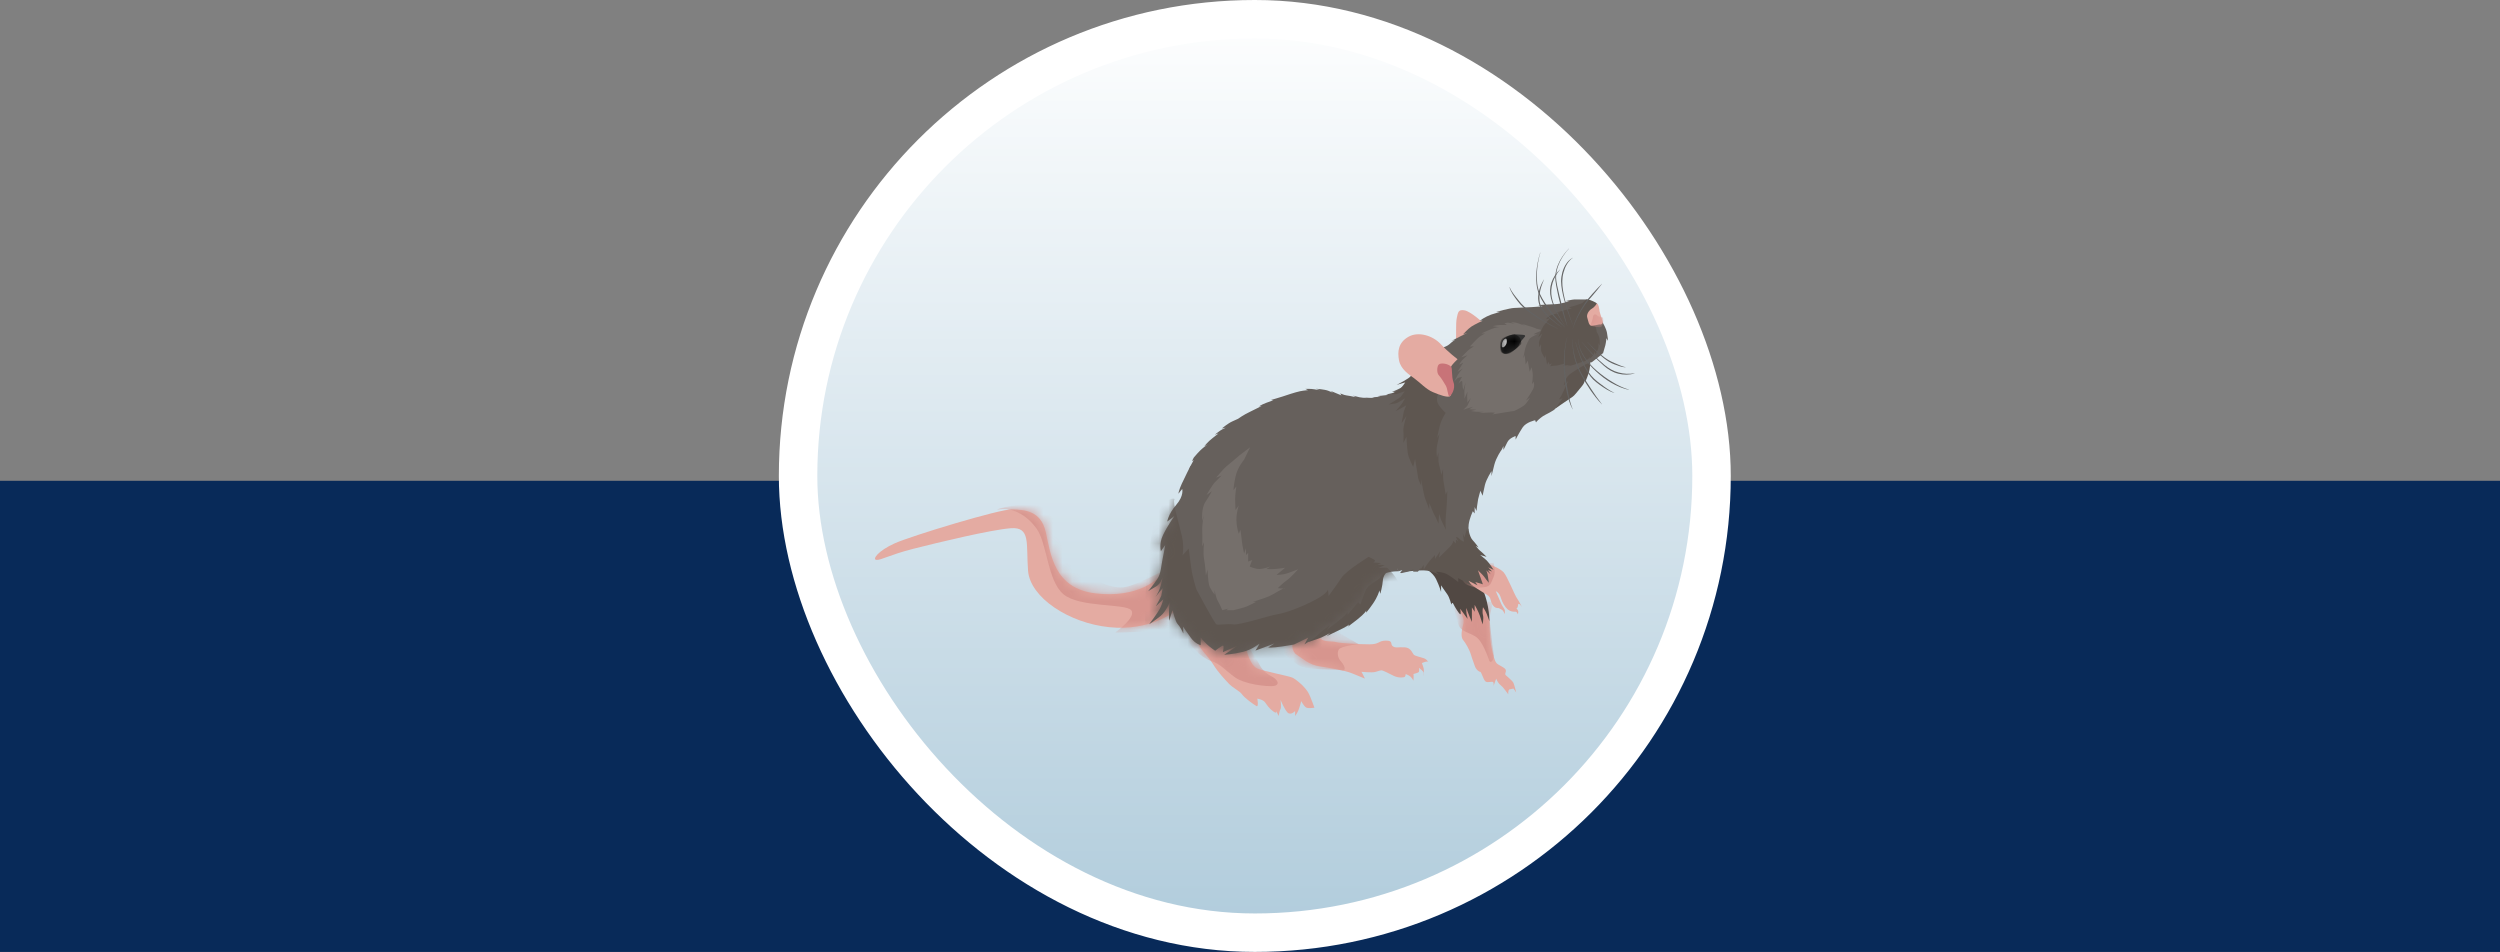 <svg width="260" height="99" viewBox="0 0 260 99" fill="none" xmlns="http://www.w3.org/2000/svg">
<rect x="0" y="0" width="260" height="99" fill="#808080" stroke="none"/>
<rect y="50" width="260" height="49" fill="#082A59"/>
<rect x="83" y="2" width="95" height="95" rx="47.5" fill="url(#paint0_linear_3350_62102)" stroke="white" stroke-width="4"/>
<path d="M122.132 63.61C122.132 63.61 119.607 65.66 115.377 65.229C111.148 64.8 107.128 62.138 106.916 59.347C106.703 56.558 107.214 54.774 105.122 54.935C103.029 55.1 97.515 56.429 94.996 57.072C92.474 57.717 91.618 58.274 91.149 58.23C90.678 58.189 91.321 57.287 93.031 56.515C94.739 55.741 104.023 52.92 105.272 52.973C106.522 53.024 108.241 53.081 108.754 55.313C109.267 57.543 109.567 61.195 113.924 61.709C118.283 62.226 120.591 60.309 121.188 59.227C121.788 58.147 122.132 63.61 122.132 63.61Z" fill="#E4ABA2"/>
<mask id="mask0_3350_62102" style="mask-type:luminance" maskUnits="userSpaceOnUse" x="90" y="52" width="33" height="14">
<path d="M122.132 63.61C122.132 63.61 119.607 65.66 115.377 65.229C111.148 64.8 107.128 62.138 106.916 59.347C106.703 56.558 107.214 54.774 105.122 54.935C103.029 55.1 97.515 56.429 94.996 57.072C92.474 57.717 91.618 58.274 91.149 58.23C90.678 58.189 91.321 57.287 93.031 56.515C94.739 55.741 104.023 52.92 105.272 52.973C106.522 53.024 108.241 53.081 108.754 55.313C109.267 57.543 109.567 61.195 113.924 61.709C118.283 62.226 120.591 60.309 121.188 59.227C121.788 58.147 122.132 63.61 122.132 63.61Z" fill="white"/>
</mask>
<g mask="url(#mask0_3350_62102)">
<path d="M115.976 65.786C115.976 65.786 118.241 64.178 117.643 63.461C117.044 62.742 112.259 63.213 110.591 61.798C108.924 60.382 108.924 56.557 107.813 54.991C106.702 53.425 105.163 52.779 103.925 52.974C102.685 53.166 107.6 51.706 108.709 52.974C109.823 54.24 110.675 55.4 111.573 57.673C112.471 59.951 115.545 61.453 117.172 61.024C118.794 60.596 121.871 58.878 121.871 58.878C121.871 58.878 123.58 63.995 122.468 64.892C121.359 65.791 115.974 65.787 115.974 65.787L115.976 65.786Z" fill="#D7958E"/>
</g>
<path d="M134.413 66.926C134.413 66.926 134.284 67.742 134.864 68.096C135.439 68.451 136.102 69.137 137.276 69.308C138.452 69.481 139.885 69.739 140.588 70.017C141.295 70.298 141.955 70.577 141.955 70.577L141.743 70.146L141.593 69.869C141.593 69.869 142.66 69.975 143.003 69.889C143.345 69.803 143.452 69.739 143.644 69.716C143.837 69.694 144.457 70.061 144.969 70.299C145.481 70.534 146.015 70.469 146.102 70.384C146.187 70.299 146.187 70.104 146.187 70.104C146.187 70.104 146.507 70.212 146.678 70.361C146.848 70.512 146.999 70.79 146.999 70.79C146.999 70.79 147.038 70.19 146.999 70.125C146.955 70.061 147.533 70.017 147.574 69.844C147.617 69.676 147.574 69.458 147.574 69.458C147.574 69.458 148.088 69.823 148.064 69.994C148.044 70.167 148.066 70.297 148.066 70.297C148.066 70.297 148.111 69.781 148.066 69.543C148.023 69.307 147.873 68.963 147.873 68.963C147.873 68.963 148.472 68.685 148.536 68.855L148.601 69.027C148.601 69.027 148.514 68.599 148.063 68.449C147.617 68.297 147.188 68.232 147.04 68.093C146.89 67.955 146.762 67.354 146.08 67.321C145.394 67.288 145.116 67.419 144.84 67.202C144.561 66.989 144.931 66.624 144.136 66.624C143.342 66.624 143.495 67.009 142.425 67.009C141.355 67.009 139.368 66.894 138.965 66.78C138.558 66.665 137.853 66.772 137.47 66.516C137.084 66.257 136.72 65.828 136.527 65.786C136.335 65.744 134.412 66.923 134.412 66.923L134.413 66.926Z" fill="#E4ABA2"/>
<mask id="mask1_3350_62102" style="mask-type:luminance" maskUnits="userSpaceOnUse" x="134" y="65" width="15" height="6">
<path d="M134.413 66.926C134.413 66.926 134.284 67.742 134.864 68.096C135.439 68.451 136.102 69.137 137.276 69.308C138.452 69.481 139.885 69.739 140.588 70.017C141.295 70.298 141.955 70.577 141.955 70.577L141.743 70.146L141.593 69.869C141.593 69.869 142.66 69.975 143.003 69.889C143.345 69.803 143.452 69.739 143.644 69.716C143.837 69.694 144.457 70.061 144.969 70.299C145.481 70.534 146.015 70.469 146.102 70.384C146.187 70.299 146.187 70.104 146.187 70.104C146.187 70.104 146.507 70.212 146.678 70.361C146.848 70.512 146.999 70.79 146.999 70.79C146.999 70.79 147.038 70.19 146.999 70.125C146.955 70.061 147.533 70.017 147.574 69.844C147.617 69.676 147.574 69.458 147.574 69.458C147.574 69.458 148.088 69.823 148.064 69.994C148.044 70.167 148.066 70.297 148.066 70.297C148.066 70.297 148.111 69.781 148.066 69.543C148.023 69.307 147.873 68.963 147.873 68.963C147.873 68.963 148.472 68.685 148.536 68.855L148.601 69.027C148.601 69.027 148.514 68.599 148.063 68.449C147.617 68.297 147.188 68.232 147.04 68.093C146.89 67.955 146.762 67.354 146.08 67.321C145.394 67.288 145.116 67.419 144.84 67.202C144.561 66.989 144.931 66.624 144.136 66.624C143.342 66.624 143.495 67.009 142.425 67.009C141.355 67.009 139.368 66.894 138.965 66.78C138.558 66.665 137.853 66.772 137.47 66.516C137.084 66.257 136.72 65.828 136.527 65.786C136.335 65.744 134.412 66.923 134.412 66.923L134.413 66.926Z" fill="white"/>
</mask>
<g mask="url(#mask1_3350_62102)">
<path d="M141.284 66.985C141.284 66.985 139.422 67.195 139.231 67.548C139.039 67.901 139.134 68.418 139.422 68.739C139.711 69.063 140.209 69.849 139.45 69.698C138.693 69.543 135.833 69.771 135.002 69.158C134.169 68.546 132.821 67.742 133.367 66.614C133.911 65.487 135.386 64.422 136.252 64.456C137.117 64.489 141.285 66.986 141.285 66.986L141.284 66.985Z" fill="#D7958E"/>
</g>
<path d="M144.125 59.604C144.125 59.604 143.845 59.884 143.813 60.401C143.783 60.916 143.556 61.754 143.556 61.754L143.446 61.399C143.446 61.399 143.43 61.657 143.092 62.286C142.756 62.913 142.083 63.716 142.083 63.716V63.461C142.083 63.461 142.146 63.541 141.65 64.008C141.152 64.473 140.272 65.085 140.224 65.151C140.177 65.215 140.337 64.86 140.337 64.86C140.337 64.86 140.464 64.939 139.664 65.342C138.861 65.746 138.046 66.116 137.999 66.148C137.95 66.179 138.317 65.842 138.317 65.842C138.317 65.842 137.773 66.148 137.437 66.293C137.1 66.439 136.025 66.783 136.025 66.783C136.025 66.783 138.911 63.33 139.375 62.766C139.84 62.203 142.292 59.757 143.301 59.352C144.31 58.95 144.125 59.603 144.125 59.603V59.604Z" fill="#5E5650"/>
<path d="M154.897 64.391C154.897 64.391 154.902 66.198 155.093 67.195C155.288 68.192 155.447 68.739 155.639 68.965C155.831 69.191 156.537 69.416 156.6 69.676C156.665 69.933 156.442 70.061 156.6 70.221C156.761 70.385 157.305 70.801 157.401 71.026C157.499 71.253 157.688 72.025 157.688 72.025L157.401 71.608L156.953 71.703C156.953 71.703 156.857 71.832 156.857 72.025V72.218C156.857 72.218 156.698 71.959 156.601 71.863C156.506 71.766 156.377 71.509 156.057 71.252C155.739 70.995 155.606 70.577 155.606 70.577C155.606 70.577 155.339 71.282 155.331 71.38C155.321 71.477 155.383 71.124 155.305 70.963C155.224 70.801 154.709 71.058 154.487 70.867C154.261 70.672 154.069 69.868 153.942 69.868C153.815 69.868 153.495 69.642 153.365 69.223C153.237 68.804 153.142 68.644 152.981 68.095C152.821 67.548 152.402 66.84 152.18 66.582C151.955 66.325 151.935 65.799 152.18 64.938C152.425 64.081 151.486 63.202 151.486 63.202L154.358 62.426L154.898 64.391L154.897 64.391Z" fill="#E4ABA2"/>
<mask id="mask2_3350_62102" style="mask-type:luminance" maskUnits="userSpaceOnUse" x="151" y="62" width="7" height="11">
<path d="M154.897 64.391C154.897 64.391 154.902 66.198 155.093 67.195C155.288 68.192 155.447 68.739 155.639 68.965C155.831 69.191 156.537 69.416 156.6 69.676C156.665 69.933 156.442 70.061 156.6 70.221C156.761 70.385 157.305 70.801 157.401 71.026C157.499 71.253 157.688 72.025 157.688 72.025L157.401 71.608L156.953 71.703C156.953 71.703 156.857 71.832 156.857 72.025V72.218C156.857 72.218 156.698 71.959 156.601 71.863C156.506 71.766 156.377 71.509 156.057 71.252C155.739 70.995 155.606 70.577 155.606 70.577C155.606 70.577 155.339 71.282 155.331 71.38C155.321 71.477 155.383 71.124 155.305 70.963C155.224 70.801 154.709 71.058 154.487 70.867C154.261 70.672 154.069 69.868 153.942 69.868C153.815 69.868 153.495 69.642 153.365 69.223C153.237 68.804 153.142 68.644 152.981 68.095C152.821 67.548 152.402 66.84 152.18 66.582C151.955 66.325 151.935 65.799 152.18 64.938C152.425 64.081 151.486 63.202 151.486 63.202L154.358 62.426L154.898 64.391L154.897 64.391Z" fill="white"/>
</mask>
<g mask="url(#mask2_3350_62102)">
<path d="M154.902 64.296C154.902 64.296 155.195 67.163 155.331 67.902C155.464 68.644 155.031 69.029 154.902 68.739C154.774 68.451 154.229 66.711 153.494 66.229C152.756 65.746 151.924 65.713 151.667 64.939C151.411 64.167 151.249 63.448 151.249 63.004C151.249 62.559 155.416 62.478 155.305 62.653C155.192 62.831 154.847 64.456 154.847 64.456L154.902 64.296Z" fill="#D7958E"/>
</g>
<path d="M154.361 61.683C154.361 61.683 154.581 62.236 154.741 63.073C154.902 63.911 154.902 64.618 154.902 64.618C154.902 64.618 154.778 64.264 154.632 63.879C154.486 63.491 154.229 63.15 154.229 63.15C154.229 63.15 154.133 63.588 154.229 63.973C154.325 64.359 154.185 64.938 154.185 64.938C154.185 64.938 154.068 64.521 153.908 64.04C153.748 63.557 153.365 62.912 153.365 62.912V63.622L153.076 63.169V64.681C153.076 64.681 152.596 63.582 152.532 63.311C152.468 63.04 152.498 63.814 152.532 63.879C152.563 63.944 152.627 64.36 152.627 64.36L151.858 63.311C151.858 63.311 151.985 63.944 151.858 63.879C151.728 63.815 151.281 63.104 151.153 62.815C151.025 62.526 150.942 62.88 150.942 62.88C150.942 62.88 150.756 62.139 150.522 61.816C150.287 61.496 149.872 60.873 149.872 60.873V61.56C149.872 61.56 149.718 60.992 149.358 60.239C148.999 59.486 148.064 59.016 148.064 59.016L152.948 59.602L154.362 61.681L154.361 61.683Z" fill="#514843"/>
<path d="M154.964 58.716C154.964 58.716 156.008 59.112 156.376 59.517C156.744 59.917 157.514 61.864 157.755 62.204C157.995 62.541 158.283 63.138 158.283 63.138C158.283 63.138 158.091 62.833 157.995 62.815L157.9 62.801C157.9 62.801 157.867 63.042 157.835 63.138C157.803 63.234 157.709 63.268 157.709 63.268C157.709 63.268 157.883 63.445 157.899 63.589C157.913 63.734 157.85 63.88 157.85 63.88C157.85 63.88 157.786 63.734 157.721 63.656C157.66 63.575 157.514 63.656 157.225 63.589C156.936 63.526 156.665 63.331 156.39 62.864C156.118 62.399 156.088 62.044 155.926 61.803C155.768 61.562 155.56 61.482 155.56 61.482C155.56 61.482 156.024 62.574 156.153 62.849C156.28 63.123 156.505 63.348 156.505 63.492V63.88C156.505 63.88 156.426 63.688 156.313 63.526C156.201 63.365 155.831 63.235 155.831 63.235C155.831 63.235 155.447 63.317 155.19 62.833C154.935 62.349 155.125 62.157 154.581 61.818C154.037 61.483 153.236 61.038 152.837 60.599C152.435 60.161 152.322 59.403 152.322 59.403L154.964 58.716V58.716Z" fill="#E4ABA2"/>
<mask id="mask3_3350_62102" style="mask-type:luminance" maskUnits="userSpaceOnUse" x="152" y="58" width="7" height="6">
<path d="M154.964 58.716C154.964 58.716 156.008 59.112 156.376 59.517C156.744 59.917 157.514 61.864 157.755 62.204C157.995 62.541 158.283 63.138 158.283 63.138C158.283 63.138 158.091 62.833 157.995 62.815L157.9 62.801C157.9 62.801 157.867 63.042 157.835 63.138C157.803 63.234 157.709 63.268 157.709 63.268C157.709 63.268 157.883 63.445 157.899 63.589C157.913 63.734 157.85 63.88 157.85 63.88C157.85 63.88 157.786 63.734 157.721 63.656C157.66 63.575 157.514 63.656 157.225 63.589C156.936 63.526 156.665 63.331 156.39 62.864C156.118 62.399 156.088 62.044 155.926 61.803C155.768 61.562 155.56 61.482 155.56 61.482C155.56 61.482 156.024 62.574 156.153 62.849C156.28 63.123 156.505 63.348 156.505 63.492V63.88C156.505 63.88 156.426 63.688 156.313 63.526C156.201 63.365 155.831 63.235 155.831 63.235C155.831 63.235 155.447 63.317 155.19 62.833C154.935 62.349 155.125 62.157 154.581 61.818C154.037 61.483 153.236 61.038 152.837 60.599C152.435 60.161 152.322 59.403 152.322 59.403L154.964 58.716V58.716Z" fill="white"/>
</mask>
<g mask="url(#mask3_3350_62102)">
<path d="M155.33 58.533C155.33 58.533 155.595 59.467 155.33 60.016C155.062 60.561 155.089 61.011 154.294 61.077C153.499 61.143 153.726 61.215 152.69 60.873C151.656 60.529 152.082 58.803 152.147 58.715C152.21 58.63 155.33 58.533 155.33 58.533Z" fill="#D7958E"/>
</g>
<path d="M129.653 67.675C129.653 67.675 130.033 69.223 130.761 69.524C131.486 69.825 134.026 70.299 134.4 70.469C134.777 70.639 135.373 71.198 135.373 71.198C135.373 71.198 135.778 71.585 136.024 71.971C136.172 72.201 136.383 72.737 136.528 73.129C136.629 73.399 136.7 73.603 136.7 73.603C136.7 73.603 136.143 73.689 135.887 73.603C135.63 73.517 135.333 72.916 135.333 72.916C135.333 72.916 135.141 73.647 135.002 73.946C134.863 74.247 134.692 74.463 134.692 74.463V73.946C134.692 73.946 134.222 74.463 133.879 74.077C133.539 73.688 133.176 72.787 133.176 72.787C133.176 72.787 133.285 73.56 133.176 73.733C133.066 73.903 132.981 74.463 132.981 74.463L132.724 73.946C132.724 73.946 132.85 74.291 132.422 73.99C131.999 73.689 131.786 73.348 131.57 73.049C131.358 72.745 130.76 72.66 130.76 72.66C130.76 72.66 130.93 73.561 130.675 73.432C130.418 73.303 129.391 72.552 129.178 72.219C128.964 71.886 128.195 71.541 127.768 71.07C127.339 70.6 126.7 69.954 126.144 69.053C125.588 68.151 124.647 67.422 124.477 66.561C124.307 65.704 124.604 64.545 124.733 64.458C124.863 64.374 129.653 67.676 129.653 67.676L129.653 67.675Z" fill="#E4ABA2"/>
<mask id="mask4_3350_62102" style="mask-type:luminance" maskUnits="userSpaceOnUse" x="124" y="64" width="13" height="11">
<path d="M129.653 67.675C129.653 67.675 130.033 69.223 130.761 69.524C131.486 69.825 134.026 70.299 134.4 70.469C134.777 70.639 135.373 71.198 135.373 71.198C135.373 71.198 135.778 71.585 136.024 71.971C136.172 72.201 136.383 72.737 136.528 73.129C136.629 73.399 136.7 73.603 136.7 73.603C136.7 73.603 136.143 73.689 135.887 73.603C135.63 73.517 135.333 72.916 135.333 72.916C135.333 72.916 135.141 73.647 135.002 73.946C134.863 74.247 134.692 74.463 134.692 74.463V73.946C134.692 73.946 134.222 74.463 133.879 74.077C133.539 73.688 133.176 72.787 133.176 72.787C133.176 72.787 133.285 73.56 133.176 73.733C133.066 73.903 132.981 74.463 132.981 74.463L132.724 73.946C132.724 73.946 132.85 74.291 132.422 73.99C131.999 73.689 131.786 73.348 131.57 73.049C131.358 72.745 130.76 72.66 130.76 72.66C130.76 72.66 130.93 73.561 130.675 73.432C130.418 73.303 129.391 72.552 129.178 72.219C128.964 71.886 128.195 71.541 127.768 71.07C127.339 70.6 126.7 69.954 126.144 69.053C125.588 68.151 124.647 67.422 124.477 66.561C124.307 65.704 124.604 64.545 124.733 64.458C124.863 64.374 129.653 67.676 129.653 67.676L129.653 67.675Z" fill="white"/>
</mask>
<g mask="url(#mask4_3350_62102)">
<path d="M130.931 68.998C130.931 68.998 131.25 69.834 132.149 70.287C133.046 70.738 133.084 71.284 132.422 71.35C131.763 71.413 129.454 71.19 128.398 70.416C127.34 69.644 126.916 69.041 125.928 68.731C124.937 68.42 123.495 66.972 123.623 66.422C123.752 65.875 124.165 64.974 124.549 64.94C124.937 64.91 129.455 66.5 129.583 66.785C129.713 67.066 130.93 68.999 130.93 68.999L130.931 68.998Z" fill="#D7958E"/>
</g>
<path d="M154.244 33.578C154.244 33.578 152.964 32.388 152.306 32.275C151.65 32.162 151.636 32.484 151.506 33.065C151.379 33.645 151.474 34.932 151.411 35.381C151.345 35.831 154.244 33.578 154.244 33.578V33.578Z" fill="#E4ABA2"/>
<path d="M165.398 37.602C165.398 37.602 165.39 38.301 165.202 38.861C165.014 39.423 164.858 39.724 164.858 39.724L164.75 39.541C164.75 39.541 164.924 39.678 164.48 40.21C164.036 40.74 163.731 41.159 163.54 41.271C163.347 41.386 161.792 42.464 161.792 42.464C161.792 42.464 161.265 39.855 161.89 38.76C162.513 37.664 165.398 37.601 165.398 37.601L165.398 37.602Z" fill="#5E5650"/>
<path d="M145.439 59.413C145.439 59.413 143.964 59.393 143.621 59.95C143.281 60.507 142.34 60.636 141.999 61.452C141.655 62.268 141.485 62.869 141.485 62.869L141.251 62.622L140.144 63.944V63.655C140.144 63.655 140.032 63.88 139.521 64.313C139.008 64.748 137.999 65.487 137.999 65.487L138.335 64.988C138.335 64.988 137.436 65.666 137.34 65.761C137.244 65.859 136.876 66.245 136.314 66.598C135.752 66.952 135.657 67.016 135.657 67.016L136.058 66.309L134.601 67.016C134.601 67.016 134.552 67.05 133.383 67.226C132.211 67.403 131.89 67.339 131.89 67.339C131.89 67.339 132.724 66.823 132.484 66.936C132.243 67.05 130.562 67.661 130.562 67.661C130.562 67.661 131.06 66.919 130.965 66.952C130.866 66.985 130.291 67.531 129.28 67.789C128.271 68.047 127.308 68.095 127.308 68.095C127.308 68.095 128.766 67.13 128.639 67.177C128.512 67.226 127.181 67.821 127.181 67.821C127.181 67.821 127.34 67.114 127.181 67.144C127.021 67.177 126.378 67.677 126.378 67.677C126.378 67.677 125.915 67.371 125.531 67.017C125.146 66.665 124.874 66.293 124.874 66.293V67.098C124.874 67.098 124.313 66.97 123.848 66.325C123.383 65.681 123.047 65.182 123.047 65.182C123.047 65.182 123.095 66.02 123.047 65.859C122.999 65.698 122.695 65.117 122.469 64.892C122.245 64.666 121.941 63.46 121.941 63.46L121.587 64.57C121.587 64.57 121.557 63.655 121.587 63.249C121.62 62.848 121.668 62.605 121.668 62.605C121.668 62.605 121.299 63.557 120.723 64.04C120.147 64.52 119.507 64.924 119.507 64.924C119.507 64.924 120.403 63.765 120.66 63.233C120.915 62.704 120.98 62.333 120.98 62.333L120.211 63.056C120.211 63.056 120.723 62.107 120.77 61.963C120.818 61.817 120.914 61.174 120.914 61.174L120.163 62.092C120.163 62.092 120.434 61.737 120.626 61.19C120.818 60.64 120.898 60.095 120.898 60.095C120.898 60.095 120.691 60.724 120.258 60.98C119.825 61.237 119.408 61.48 119.408 61.48C119.408 61.48 119.953 60.819 120.351 60.239C120.753 59.66 120.753 58.854 120.914 58.113C121.072 57.372 121.186 56.68 121.186 56.68L120.737 57.324C120.737 57.324 120.512 56.583 120.946 55.665C121.379 54.749 122.132 53.67 122.132 53.67L121.394 54.248C121.394 54.248 121.491 53.476 122.326 52.509C123.159 51.544 122.949 50.851 122.949 50.851L122.548 51.35C122.548 51.35 122.596 50.98 122.9 50.32C123.205 49.659 123.781 48.517 123.781 48.517C123.781 48.517 129.166 43.735 130.384 43.414C131.602 43.091 137.723 42.447 138.684 43.059C139.647 43.67 140.301 44.233 140.367 44.397C140.431 44.556 145.437 59.412 145.437 59.412L145.439 59.413Z" fill="#66605C"/>
<mask id="mask5_3350_62102" style="mask-type:luminance" maskUnits="userSpaceOnUse" x="119" y="42" width="27" height="27">
<path d="M145.439 59.413C145.439 59.413 143.964 59.393 143.621 59.95C143.281 60.507 142.34 60.636 141.999 61.452C141.655 62.268 141.485 62.869 141.485 62.869L141.251 62.622L140.144 63.944V63.655C140.144 63.655 140.032 63.88 139.521 64.313C139.008 64.748 137.999 65.487 137.999 65.487L138.335 64.988C138.335 64.988 137.436 65.666 137.34 65.761C137.244 65.859 136.876 66.245 136.314 66.598C135.752 66.952 135.657 67.016 135.657 67.016L136.058 66.309L134.601 67.016C134.601 67.016 134.552 67.05 133.383 67.226C132.211 67.403 131.89 67.339 131.89 67.339C131.89 67.339 132.724 66.823 132.484 66.936C132.243 67.05 130.562 67.661 130.562 67.661C130.562 67.661 131.06 66.919 130.965 66.952C130.866 66.985 130.291 67.531 129.28 67.789C128.271 68.047 127.308 68.095 127.308 68.095C127.308 68.095 128.766 67.13 128.639 67.177C128.512 67.226 127.181 67.821 127.181 67.821C127.181 67.821 127.34 67.114 127.181 67.144C127.021 67.177 126.378 67.677 126.378 67.677C126.378 67.677 125.915 67.371 125.531 67.017C125.146 66.665 124.874 66.293 124.874 66.293V67.098C124.874 67.098 124.313 66.97 123.848 66.325C123.383 65.681 123.047 65.182 123.047 65.182C123.047 65.182 123.095 66.02 123.047 65.859C122.999 65.698 122.695 65.117 122.469 64.892C122.245 64.666 121.941 63.46 121.941 63.46L121.587 64.57C121.587 64.57 121.557 63.655 121.587 63.249C121.62 62.848 121.668 62.605 121.668 62.605C121.668 62.605 121.299 63.557 120.723 64.04C120.147 64.52 119.507 64.924 119.507 64.924C119.507 64.924 120.403 63.765 120.66 63.233C120.915 62.704 120.98 62.333 120.98 62.333L120.211 63.056C120.211 63.056 120.723 62.107 120.77 61.963C120.818 61.817 120.914 61.174 120.914 61.174L120.163 62.092C120.163 62.092 120.434 61.737 120.626 61.19C120.818 60.64 120.898 60.095 120.898 60.095C120.898 60.095 120.691 60.724 120.258 60.98C119.825 61.237 119.408 61.48 119.408 61.48C119.408 61.48 119.953 60.819 120.351 60.239C120.753 59.66 120.753 58.854 120.914 58.113C121.072 57.372 121.186 56.68 121.186 56.68L120.737 57.324C120.737 57.324 120.512 56.583 120.946 55.665C121.379 54.749 122.132 53.67 122.132 53.67L121.394 54.248C121.394 54.248 121.491 53.476 122.326 52.509C123.159 51.544 122.949 50.851 122.949 50.851L122.548 51.35C122.548 51.35 122.596 50.98 122.9 50.32C123.205 49.659 123.781 48.517 123.781 48.517C123.781 48.517 129.166 43.735 130.384 43.414C131.602 43.091 137.723 42.447 138.684 43.059C139.647 43.67 140.301 44.233 140.367 44.397C140.431 44.556 145.437 59.412 145.437 59.412L145.439 59.413Z" fill="white"/>
</mask>
<g mask="url(#mask5_3350_62102)">
<path d="M142.596 57.748C142.596 57.748 140.032 59.306 139.521 60.078C139.008 60.851 138.173 61.978 138.173 61.978L138.11 61.297C138.11 61.297 138.11 61.689 136.702 62.427C135.289 63.169 133.687 63.749 132.855 63.879C132.022 64.007 128.945 65.035 128.24 64.938C127.535 64.843 126.703 65.035 126.509 64.938C126.317 64.843 124.426 61.297 124.426 61.297C124.426 61.297 124.01 60.015 123.882 59.017C123.753 58.018 123.625 57.051 123.625 57.051L122.985 57.748C122.985 57.748 123.176 56.923 122.92 55.762C122.662 54.605 121.925 52.221 122.133 51.964C122.342 51.705 120.676 51.686 119.972 54.625C119.267 57.57 118.945 63.869 119.139 65.291C119.331 66.712 124.398 69.217 126.64 69.767C128.879 70.319 132.778 70.467 136.702 68.709C140.622 66.952 144.883 62.646 145.44 61.298C145.994 59.951 142.598 57.749 142.598 57.749L142.596 57.748Z" fill="#5E5650"/>
</g>
<path d="M152.717 55.01C152.717 55.01 152.83 55.828 153.151 56.17C153.473 56.515 153.77 56.944 153.77 56.944L153.472 56.772C153.472 56.772 153.791 57.179 153.941 57.287C154.093 57.395 154.603 57.909 154.603 57.909L153.941 57.718C153.941 57.718 154.347 58.039 154.603 58.275C154.858 58.511 155.331 59.262 155.331 59.262L154.773 59.005L155.18 59.435L154.753 59.305L155.03 59.735L154.496 59.262C154.496 59.262 154.624 59.305 154.708 59.735C154.796 60.164 154.838 60.614 154.838 60.614C154.838 60.614 154.369 60.035 154.326 59.949C154.282 59.864 153.706 59.306 153.706 59.306L154.219 60.767L153.428 60.529L153.662 60.873L152.717 60.4L153 60.873L151.655 60.122V60.529C151.655 60.529 151.014 60.016 150.522 59.736C150.031 59.457 149.325 59.457 149.325 59.457L149.644 59.779C149.644 59.779 149.091 59.436 148.406 59.348C147.724 59.261 146.553 59.413 146.553 59.413C146.553 59.413 147.187 58.04 147.232 57.943C147.274 57.846 152.445 54.624 152.445 54.624L152.716 55.01H152.717Z" fill="#5E5650"/>
<path d="M166.68 33.546C166.68 33.546 167.047 34.15 167.129 34.622C167.209 35.092 167.238 35.446 167.238 35.446L167.068 35.172C167.068 35.172 167.031 35.606 166.959 35.896C166.886 36.188 166.679 36.87 166.679 36.87V36.522C166.679 36.522 166.811 36.663 166.45 36.962C166.09 37.262 165.526 37.683 165.526 37.683H165.382L164.868 37.911C164.868 37.911 163.464 38.679 163.099 39.068C162.734 39.456 162.64 40.081 162.64 40.081L163.099 39.629L162.831 40.179C162.831 40.179 162.4 41.176 162.21 41.416C162.015 41.659 162.512 41.416 162.512 41.416C162.512 41.416 161.982 42.191 161.79 42.463C161.598 42.738 160.75 43.092 160.462 43.285C160.174 43.478 159.772 43.848 159.757 43.913C159.741 43.978 159.66 43.703 159.66 43.703C159.66 43.703 158.716 43.897 158.347 44.462C157.978 45.026 157.625 45.718 157.625 45.718V45.346C157.625 45.346 156.975 45.544 156.76 45.996C156.548 46.447 156.354 46.79 156.354 46.79V46.382C156.354 46.382 156.202 46.746 156.164 46.79C156.118 46.834 155.605 47.585 155.414 48.316C155.222 49.046 155.115 49.516 155.115 49.516V49.002C155.115 49.002 154.582 49.817 154.432 50.438C154.281 51.062 154.196 51.557 154.196 51.557L153.961 51.04C153.961 51.04 153.79 51.632 153.725 51.915C153.662 52.198 153.556 53.143 153.556 53.143L153.364 52.735V53.401L153.172 53.166C153.172 53.166 152.808 53.959 152.744 54.541C152.681 55.12 152.744 55.612 152.744 55.612L152.574 54.99L152.295 55.892L152.123 55.441L152.253 56.343C152.253 56.343 151.996 56.259 151.761 56.021C151.526 55.783 151.42 55.87 151.42 55.87L151.676 56.343L151.42 56.105V56.515L151.12 56.235C151.12 56.235 151.185 56.494 150.693 56.966C150.203 57.437 149.645 57.995 149.645 57.995L149.775 57.33L149.242 58.123V57.717C149.242 57.717 148.706 58.275 148.45 58.641C148.193 59.005 148.063 59.261 148.063 59.261V58.747L147.725 59.261V59.047L147.466 59.456H146.975V59.219L146.463 59.456C146.463 59.456 145.949 59.541 145.844 59.584C145.736 59.627 145.609 59.584 145.609 59.584L145.844 59.284L145.438 59.413L145.223 59.006C145.223 59.006 144.84 59.006 144.412 59.026C143.985 59.048 143.365 59.048 143.365 59.048L144.049 58.77L143.28 58.728L143.62 58.556L142.81 58.491C142.81 58.491 143.235 58.341 142.81 58.148C142.382 57.955 141.825 57.547 141.591 57.332C141.356 57.119 140.736 56.688 140.736 56.688L141.25 56.731L140.502 56.324C140.502 56.324 141.058 56.281 140.971 56.238C140.887 56.194 140.31 55.764 140.31 55.764C140.31 55.764 140.588 55.594 140.203 55.102C139.818 54.606 139.264 54.006 139.264 54.006L139.477 54.026L139.072 53.597L139.37 53.662C139.37 53.662 138.986 53.211 138.816 53.061C138.644 52.91 138.003 51.56 138.003 51.56H138.324L137.876 51.236L138.003 51.171L137.532 50.849L138.025 50.657L137.406 50.379C137.406 50.379 137.918 49.733 138.025 49.562C138.133 49.39 138.197 48.919 138.197 48.919L137.813 49.176C137.813 49.176 138.046 48.489 138.09 48.318C138.133 48.148 138.41 47.459 138.41 47.459L137.813 47.803C137.813 47.803 138.473 46.815 138.667 46.427C138.86 46.042 138.88 45.806 138.88 45.806L138.174 46.192L138.581 45.419L138.07 45.546L138.837 44.688L138.046 44.817C138.046 44.817 138.774 44.088 138.774 44.022C138.774 43.957 137.797 44.289 137.514 44.603C137.086 45.074 136.787 45.546 136.187 45.611C135.59 45.677 135.097 45.591 135.097 45.591L135.312 45.419C135.312 45.419 135.097 45.375 134.757 45.333C134.413 45.291 134.05 45.119 134.05 45.119L134.479 45.14C134.479 45.14 133.837 44.925 133.687 44.796C133.539 44.668 133.24 44.495 133.133 44.346C133.028 44.196 132.257 43.937 132.085 43.937C131.913 43.937 131.316 44.237 131.316 44.237V43.937L130.966 44.368C130.966 44.368 131.105 43.959 130.966 43.981C130.826 44.002 129.865 44.196 129.095 44.755C128.325 45.312 128.071 45.678 128.071 45.678L128.207 45.358C128.207 45.358 127.776 45.632 127.606 45.833C127.438 46.033 127.31 46.251 127.31 46.251L127.351 45.913C127.351 45.913 127.149 46.033 126.909 46.244C126.67 46.452 126.455 46.734 126.455 46.734L126.494 46.477L126.253 46.749C126.253 46.749 125.845 47.152 125.763 47.306C125.684 47.459 125.172 47.611 124.866 47.95C124.562 48.289 124.37 48.593 124.37 48.593L124.506 48.127L124.154 48.513L123.96 48.706L123.768 48.98L123.713 49.035L123.624 49.179C123.624 49.179 123.665 48.713 123.825 48.44C123.984 48.166 124.146 47.846 124.146 47.846L123.96 47.966C123.96 47.966 124.146 47.61 124.154 47.587C124.163 47.563 124.778 46.848 125.123 46.576C125.468 46.307 125.621 46.209 125.621 46.209L125.235 46.426C125.235 46.426 125.612 45.935 126.133 45.542C126.652 45.147 126.734 45.073 126.734 45.073L126.341 45.211C126.341 45.211 126.869 44.768 127.142 44.64C127.415 44.513 127.479 44.479 127.479 44.479L127.07 44.56C127.07 44.56 127.727 44.011 128.175 43.819C128.624 43.626 128.762 43.553 128.762 43.553C128.762 43.553 129.314 43.143 130.059 42.797C130.806 42.45 131.23 42.201 131.23 42.201L130.925 42.281C130.925 42.281 131.094 42.12 131.687 41.895C132.278 41.669 132.414 41.63 132.414 41.63L132.183 41.598C132.183 41.598 133.112 41.331 133.393 41.235C133.674 41.139 134.73 40.783 135.211 40.687C135.691 40.593 136.028 40.582 136.028 40.582L135.763 40.445C135.763 40.445 136.356 40.422 136.684 40.486C137.013 40.55 137.261 40.582 137.261 40.582L136.862 40.43C136.862 40.43 137.768 40.493 138.135 40.639C138.505 40.783 138.639 40.856 138.639 40.856L138.377 40.655C138.377 40.655 138.68 40.767 138.992 40.906C139.305 41.041 139.522 41.129 139.522 41.129L139.37 40.921C139.37 40.921 139.771 41.041 139.787 41.066C139.801 41.091 140.195 41.146 140.46 41.193C140.722 41.243 140.994 41.306 140.994 41.306L140.721 41.139C140.721 41.139 141.123 41.258 141.386 41.315C141.651 41.372 142.134 41.404 142.134 41.404L141.739 41.331C141.739 41.331 142.156 41.379 142.516 41.379H142.958L142.692 41.323L143.574 41.255L143.253 41.193C143.253 41.193 144.038 41.121 144.264 41.081C144.487 41.04 144.135 41.034 144.135 41.034C144.135 41.034 144.946 40.863 145.057 40.794C145.166 40.728 144.76 40.761 144.76 40.761C144.76 40.761 145.707 40.375 145.8 40.254C145.891 40.13 146.98 40.009 147.052 40.009C147.124 40.009 150.151 36.115 150.151 36.115C150.151 36.115 150.562 35.978 150.767 35.775C150.978 35.572 151.329 35.334 151.329 35.334L150.928 35.48C150.928 35.48 151.41 35.205 151.873 34.98C152.339 34.756 152.579 34.626 152.579 34.626L152.163 34.764C152.163 34.764 152.691 34.174 153.045 33.95C153.396 33.723 154.198 33.354 154.198 33.354H153.893C153.893 33.354 154.47 32.936 155.063 32.724C155.656 32.517 156.024 32.436 156.024 32.436H155.591C155.591 32.436 156.986 32.054 157.452 32.028C157.914 32.001 158.781 31.969 159.358 31.937C159.933 31.905 160.43 31.855 160.43 31.855L159.967 31.728C159.967 31.728 161.096 31.649 161.748 31.632C162.399 31.613 163.171 31.326 163.171 31.326H162.759C162.759 31.326 163.508 31.149 163.748 31.141C163.988 31.133 165.052 31.144 165.052 31.144L166.681 33.547L166.68 33.546Z" fill="#66605C"/>
<path d="M159.035 35.283C159.035 35.283 158.727 35.8 158.611 36.283C158.493 36.766 158.428 37.252 158.428 37.252L158.611 36.87C158.611 36.87 158.555 36.98 158.611 37.313C158.662 37.645 158.662 37.912 158.662 37.912L158.888 37.505C158.888 37.505 158.94 37.822 158.972 38.007C159.005 38.192 159.09 38.667 159.09 38.667L159.282 38.2C159.282 38.2 159.42 38.783 159.409 38.998C159.398 39.211 159.398 39.587 159.334 39.843C159.271 40.103 159.486 39.705 159.486 39.705C159.486 39.705 159.656 40.048 159.441 40.467C159.228 40.885 158.693 41.669 158.693 41.669L159.122 41.347C159.122 41.347 158.8 41.927 158.503 42.165C158.204 42.4 157.499 42.733 157.499 42.733C157.499 42.733 156.976 42.818 156.269 42.925C155.564 43.035 155.203 43.098 155.203 43.098L155.479 42.925C155.479 42.925 155.19 42.873 154.785 42.904C154.379 42.939 153.802 42.95 153.802 42.95L154.305 42.829C154.305 42.829 153.76 42.829 153.534 42.821C153.311 42.809 152.98 42.745 152.98 42.745L153.556 42.605L152.808 42.562L153.182 42.313C153.182 42.313 152.702 42.431 152.498 42.507C152.295 42.584 152.179 42.615 152.179 42.615C152.179 42.615 152.584 42.272 152.638 42.143C152.69 42.014 152.97 41.402 152.97 41.402L152.574 41.874C152.574 41.874 152.626 41.78 152.596 41.488C152.563 41.198 152.618 40.726 152.618 40.726L152.295 41.477C152.295 41.477 152.329 41.167 152.295 40.877C152.264 40.586 152.434 39.737 152.434 39.737L152.179 40.554C152.179 40.554 152.072 40.104 152.082 39.749C152.093 39.395 151.655 39.92 151.655 39.92L152.048 39.191C152.048 39.191 151.635 39.266 151.525 39.384C151.42 39.503 151.231 39.682 151.231 39.682C151.231 39.682 151.514 39.146 151.634 38.945C151.75 38.74 152.135 38.319 152.135 38.319L151.584 38.666L152.177 37.719L151.738 37.925C151.738 37.925 152.014 37.474 152.199 37.326C152.379 37.173 152.616 36.948 152.616 36.948L151.973 37.162C151.973 37.162 152.616 36.475 152.776 36.357C152.935 36.24 153.288 36.015 153.288 36.015L152.871 36.036C152.871 36.036 153.63 35.187 153.897 35.005C154.164 34.822 154.441 34.682 154.441 34.682H154.057C154.057 34.682 155.012 34.231 155.389 34.123C155.767 34.017 155.925 34.032 155.925 34.032L155.245 33.922C155.245 33.922 155.605 33.824 155.96 33.803C156.312 33.782 156.718 33.803 156.718 33.803L156.463 33.61C156.463 33.61 156.772 33.555 156.825 33.555C156.878 33.555 157.498 33.663 157.498 33.663L157.122 33.492C157.122 33.492 157.66 33.534 157.872 33.62C158.085 33.706 158.61 33.87 158.61 33.87L158.223 33.663C158.223 33.663 158.703 33.824 159.067 33.922C159.431 34.017 159.824 34.196 159.824 34.196L160.219 34.286C160.219 34.286 160.349 34.394 159.964 34.534C159.578 34.673 159.499 34.772 159.499 34.772L159.89 34.763C159.89 34.763 159.164 35.051 159.033 35.282L159.035 35.283Z" fill="#756F6B"/>
<path d="M149.645 40.693C149.645 40.693 149.365 41.337 149.473 41.788C149.583 42.239 150.354 42.95 150.354 42.95C150.354 42.95 149.934 43.527 149.742 44.268C149.55 45.009 149.473 45.556 149.473 45.556L149.71 45.105C149.71 45.105 149.623 45.609 149.473 46.254C149.325 46.898 149.449 47.565 149.449 47.565L149.605 47.05C149.605 47.05 149.583 47.736 149.605 48.015C149.625 48.295 149.915 49.218 149.878 49.388C149.84 49.562 150.076 48.81 150.076 48.81C150.076 48.81 150.076 49.775 150.117 50.033C150.161 50.291 150.354 51.427 150.354 51.427L150.522 51.063C150.522 51.063 150.501 52.245 150.394 53.338C150.287 54.434 150.374 55.1 150.374 55.1C150.374 55.1 150.107 54.561 149.963 54.26C149.818 53.96 149.668 53.445 149.668 53.445L149.605 54.454C149.605 54.454 149.263 53.66 149.198 53.595C149.134 53.531 148.644 52.307 148.644 52.307V52.995C148.644 52.995 148.407 52.32 148.237 51.915C148.064 51.513 147.809 49.859 147.809 49.859V50.503C147.809 50.503 147.533 49.987 147.487 49.709C147.448 49.432 147.168 47.735 147.168 47.735L146.976 48.551C146.976 48.551 146.486 47.693 146.399 47.049C146.313 46.405 146.271 45.417 146.271 45.417L145.952 46.061C145.952 46.061 145.993 45.224 145.952 44.796C145.907 44.366 146.271 43.27 146.271 43.27L145.758 44.022C145.758 44.022 145.952 42.99 145.992 42.82C146.037 42.647 146.251 42.153 146.251 42.153C146.251 42.153 145.758 42.435 145.61 42.518C145.461 42.604 145.141 42.754 145.141 42.754C145.141 42.754 145.652 42.197 145.824 41.938C145.994 41.682 146.122 41.423 146.122 41.423C146.122 41.423 145.375 41.917 145.141 41.959C144.907 42.003 144.415 42.068 144.415 42.068C144.415 42.068 145.588 41.381 145.695 41.252C145.803 41.123 146.082 40.692 146.082 40.692L145.226 40.993H144.736C144.736 40.993 145.568 40.479 145.675 40.393C145.78 40.308 146.146 39.77 146.146 39.77L145.248 40.029C145.248 40.029 146.633 39.339 146.732 39.093C146.83 38.85 149.647 40.693 149.647 40.693H149.645Z" fill="#5E5650"/>
<path d="M158.589 35.011C158.589 35.011 158.075 35.558 157.98 35.864C157.884 36.171 156.954 36.879 156.457 36.767C155.961 36.654 156.024 35.727 156.313 35.348C156.601 34.971 157.235 34.736 157.684 34.777C158.131 34.817 158.539 34.801 158.589 34.881C158.637 34.962 158.589 35.011 158.589 35.011Z" fill="#333333"/>
<mask id="mask6_3350_62102" style="mask-type:luminance" maskUnits="userSpaceOnUse" x="156" y="34" width="3" height="3">
<path d="M158.589 35.011C158.589 35.011 158.075 35.558 157.98 35.864C157.884 36.171 156.954 36.879 156.457 36.767C155.961 36.654 156.024 35.727 156.313 35.348C156.601 34.971 157.235 34.736 157.684 34.777C158.131 34.817 158.539 34.801 158.589 34.881C158.637 34.962 158.589 35.011 158.589 35.011Z" fill="white"/>
</mask>
<g mask="url(#mask6_3350_62102)">
<path d="M157.506 34.773C157.506 34.773 157.979 34.905 158.109 35.212C158.236 35.518 158.213 35.735 158.204 35.775C158.196 35.816 157.314 36.662 156.937 36.776C156.561 36.896 156.187 36.782 156.089 36.565C155.992 36.347 155.912 35.687 156.175 35.301C156.441 34.914 157.505 34.773 157.505 34.773L157.506 34.773Z" fill="black"/>
<path d="M156.644 35.225C156.727 35.257 156.729 35.603 156.663 35.765C156.597 35.928 156.396 36.187 156.25 36.114C156.102 36.042 156.223 35.592 156.301 35.461C156.377 35.327 156.536 35.179 156.645 35.225H156.644Z" fill="#F8F8F8"/>
</g>
<path d="M166.055 34.514C166.055 34.514 166.314 34.896 166.354 35.283C166.397 35.671 166.354 35.949 166.354 35.949L166.215 35.671C166.215 35.671 166.322 36.047 166.162 36.389C166.003 36.732 165.925 36.871 165.925 36.871L165.866 36.584L165.73 36.908L165.328 37.333L165.383 37.065C165.383 37.065 165.381 37.173 165.171 37.333C164.959 37.493 164.64 37.663 164.64 37.663L164.763 37.474C164.763 37.474 164.657 37.596 164.48 37.663C164.306 37.731 164.134 37.781 163.759 37.912C163.385 38.042 162.958 38.096 162.958 38.096L163.341 37.956L162.594 38.022L162.723 37.816L161.912 38.022C161.912 38.022 161.362 38.042 161.258 38.096C161.152 38.149 161.396 37.775 161.396 37.775L161.152 37.913L161.033 37.614C161.033 37.614 160.893 37.986 160.893 37.913C160.893 37.839 160.713 36.915 160.713 36.915L160.67 37.253C160.67 37.253 160.296 36.702 160.274 36.444C160.253 36.188 160.274 35.775 160.274 35.775L160.102 36.1C160.102 36.1 159.986 35.692 160.102 35.393C160.219 35.092 160.401 34.684 160.401 34.684L159.965 35.09C159.965 35.09 160.188 34.587 160.263 34.437C160.339 34.288 160.372 34.051 160.744 33.611C161.117 33.169 161.25 33.081 161.25 33.081L160.787 33.203C160.787 33.203 160.977 32.91 161.256 32.795C161.533 32.681 162.273 32.517 162.273 32.517H161.746C161.746 32.517 162.592 32.311 162.689 32.269C162.784 32.227 163.468 32.088 163.468 32.088L163.169 31.979C163.169 31.979 163.618 31.818 163.745 31.797C163.875 31.778 164.325 31.594 164.479 31.552C164.633 31.507 164.854 31.109 165.112 31.141C165.369 31.175 165.948 31.427 166.071 31.552C166.193 31.673 165.628 32.955 165.638 33.169C165.649 33.386 166.065 34.128 166.053 34.514H166.055Z" fill="#5E5650"/>
<path d="M151.586 37.361C151.586 37.361 150.625 36.635 149.822 35.775C149.022 34.914 147.515 34.431 146.476 35.027C145.432 35.623 145.321 36.539 145.497 37.474C145.673 38.408 146.538 38.954 147.115 39.373C147.691 39.794 148.316 40.484 149.006 40.775C149.695 41.064 150.527 41.371 150.8 41.21C151.073 41.048 150.785 39.198 150.737 38.827C150.687 38.456 150.8 38.392 150.913 38.133C151.025 37.877 151.585 37.361 151.585 37.361H151.586Z" fill="#E4ABA2"/>
<path d="M150.913 38.133C150.566 37.787 149.822 37.715 149.631 37.909C149.437 38.103 149.405 38.778 149.631 39.02C149.855 39.261 150.175 39.776 150.367 40.114C150.562 40.453 150.576 41.209 150.737 41.209C150.898 41.209 151.41 40.436 151.168 39.776C150.927 39.116 151.073 38.294 150.913 38.133Z" fill="#C87378"/>
<path d="M166.072 31.552C166.072 31.552 165.894 31.904 165.559 32.097C165.222 32.29 164.966 32.724 165.079 33.048C165.192 33.369 165.211 33.889 165.561 33.871C165.912 33.852 166.345 33.712 166.41 33.743C166.472 33.772 166.65 33.709 166.681 33.547C166.714 33.387 166.41 32.677 166.36 32.389C166.314 32.098 166.265 31.619 166.073 31.553L166.072 31.552Z" fill="#E4ABA2"/>
<mask id="mask7_3350_62102" style="mask-type:luminance" maskUnits="userSpaceOnUse" x="165" y="31" width="2" height="3">
<path d="M166.072 31.552C166.072 31.552 165.894 31.904 165.559 32.097C165.222 32.29 164.966 32.724 165.079 33.048C165.192 33.369 165.211 33.889 165.561 33.871C165.912 33.852 166.345 33.712 166.41 33.743C166.472 33.772 166.65 33.709 166.681 33.547C166.714 33.387 166.41 32.677 166.36 32.389C166.314 32.098 166.265 31.619 166.073 31.553L166.072 31.552Z" fill="white"/>
</mask>
<g mask="url(#mask7_3350_62102)">
<path d="M165.384 33.872C165.384 33.872 165.639 33.287 165.671 32.966C165.701 32.645 165.958 32.645 166.087 32.789C166.215 32.934 166.605 33.014 166.682 33.014C166.76 33.014 166.84 34.071 166.359 34.033C165.879 33.996 165.384 33.871 165.384 33.871V33.872Z" fill="#D7928C"/>
</g>
<path d="M163.563 33.736C163.13 32.575 162.748 31.386 162.548 30.164C162.455 29.557 162.438 28.933 162.608 28.344C162.756 27.758 163.055 27.184 163.559 26.82L163.553 26.811C162.997 27.115 162.658 27.712 162.485 28.31C162.404 28.617 162.352 28.93 162.352 29.247C162.357 29.563 162.395 29.876 162.448 30.184C162.672 31.412 163.083 32.591 163.55 33.743L163.563 33.737V33.736Z" fill="#636363"/>
<path d="M163.167 25.846C162.666 26.351 162.257 26.953 161.994 27.62C161.865 27.958 161.776 28.31 161.757 28.67C161.725 29.034 161.79 29.394 161.85 29.744C161.973 30.447 162.137 31.142 162.323 31.833C162.529 32.516 162.728 33.202 162.978 33.87L162.992 33.866C162.812 33.175 162.613 32.492 162.448 31.799C162.267 31.112 162.092 30.423 161.95 29.724C161.882 29.375 161.815 29.027 161.838 28.675C161.853 28.325 161.933 27.978 162.051 27.646C162.293 26.98 162.688 26.372 163.176 25.854L163.166 25.846H163.167Z" fill="#636363"/>
<path d="M160.184 26.266C159.963 26.964 159.822 27.688 159.773 28.418C159.728 29.151 159.778 29.906 160.055 30.598C160.348 31.28 160.757 31.893 161.213 32.47C161.684 33.034 162.184 33.573 162.752 34.034L162.76 34.024C162.246 33.509 161.749 32.972 161.313 32.391C160.867 31.819 160.454 31.213 160.15 30.559C159.867 29.893 159.805 29.149 159.837 28.424C159.869 27.698 159.993 26.971 160.197 26.269L160.185 26.267L160.184 26.266Z" fill="#636363"/>
<path d="M162.417 34.023C162.006 33.739 161.615 33.425 161.252 33.081C160.89 32.738 160.548 32.362 160.315 31.929C160.081 31.489 160.057 30.983 160.136 30.496C160.208 30.006 160.374 29.529 160.581 29.074L160.571 29.069C160.297 29.493 160.108 29.972 160.009 30.476C159.922 30.973 159.96 31.533 160.225 31.976C160.48 32.423 160.835 32.791 161.208 33.13C161.587 33.462 161.988 33.764 162.412 34.038L162.418 34.024L162.417 34.023Z" fill="#636363"/>
<path d="M162.019 34.184C161.021 33.662 160.044 33.088 159.144 32.411C158.696 32.067 158.281 31.695 157.939 31.246C157.588 30.81 157.213 30.374 156.992 29.858L156.98 29.861C157.136 30.418 157.505 30.874 157.838 31.327C158.181 31.783 158.621 32.168 159.083 32.496C160.004 33.16 160.997 33.706 162.015 34.198L162.019 34.185V34.184Z" fill="#636363"/>
<path d="M162.758 33.865C162.456 33.422 162.185 32.959 161.949 32.478C161.714 31.997 161.508 31.5 161.397 30.981C161.167 29.936 161.543 28.845 162.247 28.044L162.238 28.035C161.829 28.39 161.529 28.866 161.35 29.381C161.179 29.903 161.162 30.475 161.298 31.002C161.425 31.533 161.644 32.032 161.892 32.509C162.146 32.982 162.431 33.438 162.748 33.872L162.758 33.865V33.865Z" fill="#636363"/>
<path d="M163.563 34.192C163.875 33.308 164.306 32.468 164.838 31.704C165.106 31.323 165.417 30.976 165.724 30.622C166.025 30.263 166.324 29.903 166.605 29.525L166.595 29.516C166.261 29.846 165.945 30.192 165.628 30.538C165.318 30.888 165.005 31.246 164.753 31.646C164.232 32.43 163.827 33.292 163.549 34.188L163.561 34.192H163.563Z" fill="#636363"/>
<path d="M162.979 35.089C162.795 35.697 162.714 36.335 162.668 36.965C162.626 37.599 162.635 38.237 162.682 38.87C162.728 39.504 162.809 40.137 162.938 40.76C163.079 41.38 163.24 42.007 163.551 42.564L163.563 42.56C163.321 41.975 163.181 41.353 163.064 40.736C162.941 40.118 162.854 39.491 162.787 38.864C162.724 38.234 162.703 37.599 162.731 36.969C162.759 36.338 162.826 35.704 162.994 35.094L162.98 35.089H162.979Z" fill="#636363"/>
<path d="M163.549 35.283C163.508 35.916 163.591 36.554 163.735 37.173C163.887 37.789 164.115 38.388 164.415 38.949C164.717 39.51 165.048 40.049 165.404 40.573C165.769 41.091 166.149 41.6 166.596 42.05L166.605 42.042C166.216 41.545 165.854 41.028 165.51 40.5C165.16 39.977 164.823 39.443 164.506 38.899C164.199 38.352 163.961 37.763 163.798 37.156C163.638 36.548 163.539 35.916 163.563 35.285L163.55 35.283H163.549Z" fill="#636363"/>
<path d="M164.158 35.283C164.121 35.949 164.388 36.59 164.726 37.146C165.073 37.712 165.522 38.202 166.009 38.643C166.493 39.09 167.02 39.489 167.59 39.823C168.165 40.137 168.769 40.426 169.419 40.539L169.422 40.525C168.798 40.342 168.204 40.056 167.655 39.711C167.097 39.379 166.572 38.992 166.078 38.567C165.586 38.14 165.135 37.662 164.781 37.115C164.433 36.571 164.153 35.944 164.171 35.285L164.159 35.282L164.158 35.283Z" fill="#636363"/>
<path d="M163.837 35.544C164.128 36.665 164.518 37.777 165.142 38.769C165.3 39.015 165.476 39.251 165.682 39.462C165.895 39.671 166.128 39.84 166.36 40.018C166.833 40.35 167.321 40.691 167.882 40.862L167.885 40.85C167.359 40.61 166.893 40.264 166.437 39.916C165.968 39.576 165.541 39.201 165.228 38.711C164.905 38.235 164.65 37.713 164.425 37.181C164.201 36.648 164.008 36.1 163.851 35.541L163.839 35.544L163.837 35.544Z" fill="#636363"/>
<path d="M164.48 35.547C165.188 36.433 165.936 37.294 166.804 38.038C167.231 38.413 167.738 38.728 168.301 38.864C168.859 38.998 169.454 39.005 170 38.833L169.995 38.82C169.439 38.918 168.869 38.89 168.331 38.74C167.789 38.604 167.305 38.312 166.868 37.958C165.996 37.241 165.225 36.401 164.489 35.54L164.479 35.546L164.48 35.547Z" fill="#636363"/>
<path d="M165.07 35.547C165.596 36.171 166.17 36.761 166.817 37.264C167.137 37.521 167.499 37.74 167.883 37.885C168.269 38.022 168.649 38.195 169.068 38.205L169.066 38.193C168.675 38.112 168.304 37.924 167.933 37.768C167.555 37.618 167.209 37.419 166.879 37.181C166.225 36.703 165.631 36.137 165.079 35.541L165.069 35.547H165.07Z" fill="#636363"/>
<path d="M129.392 47.8C129.392 47.8 128.708 48.573 128.496 49.561C128.281 50.549 128.281 50.977 128.281 50.977L128.579 50.59C128.579 50.59 128.453 51.481 128.453 51.916C128.453 52.35 128.495 53.036 128.495 53.036L128.837 52.564C128.837 52.564 128.559 53.317 128.59 54.154C128.622 54.99 128.837 55.507 128.837 55.507L129.008 55.1C129.008 55.1 129.135 56.021 129.166 56.376C129.2 56.729 129.39 57.569 129.39 57.569L129.582 57.019V57.727L129.807 57.503V58.404L130.225 58.243L129.969 58.92C129.969 58.92 130.514 59.177 130.964 59.177C131.415 59.177 132.115 58.92 132.115 58.92L131.7 59.177C131.7 59.177 132.18 59.208 132.627 59.177C133.076 59.144 133.654 59.047 133.654 59.047L132.757 59.788C132.757 59.788 133.397 59.804 133.941 59.603C134.487 59.402 135 59.208 135 59.208C135 59.208 134.229 60.078 133.845 60.336C133.461 60.593 132.884 61.173 132.884 61.173C132.884 61.173 133.749 61.236 133.621 61.173C133.492 61.108 132.5 61.785 131.987 62.009C131.474 62.235 130.29 62.587 130.29 62.587H130.641C130.641 62.587 129.808 63.041 129.391 63.169C128.975 63.297 128.28 63.46 128.28 63.46H127.533L127.758 63.297L127.117 63.46C127.117 63.46 126.893 62.912 126.668 62.526C126.443 62.139 126.316 61.367 126.316 61.367V61.85C126.316 61.85 125.835 61.206 125.739 60.82C125.644 60.433 125.578 59.241 125.578 59.241L125.416 59.854C125.416 59.854 125.353 58.822 125.225 58.147C125.096 57.471 125.225 56.376 125.225 56.376L125.033 56.826C125.033 56.826 125.066 55.828 125.033 55.216C125.002 54.605 125.194 53.541 125.194 53.541L125.03 54.184C125.03 54.184 124.906 52.897 125.353 52.22C125.802 51.545 126.028 51.093 126.028 51.093L125.48 51.479C125.48 51.479 126.059 50.448 126.377 50.128C126.7 49.805 127.05 49.452 127.05 49.452L126.475 49.678C126.475 49.678 127.276 48.711 127.564 48.486C127.855 48.261 128.943 47.326 128.943 47.326L130.006 46.522L129.391 47.799L129.392 47.8Z" fill="#756F6B"/>
<defs>
<linearGradient id="paint0_linear_3350_62102" x1="130.5" y1="0" x2="130.5" y2="99" gradientUnits="userSpaceOnUse">
<stop stop-color="white"/>
<stop offset="1" stop-color="#AFCBDB"/>
</linearGradient>
</defs>
</svg>

